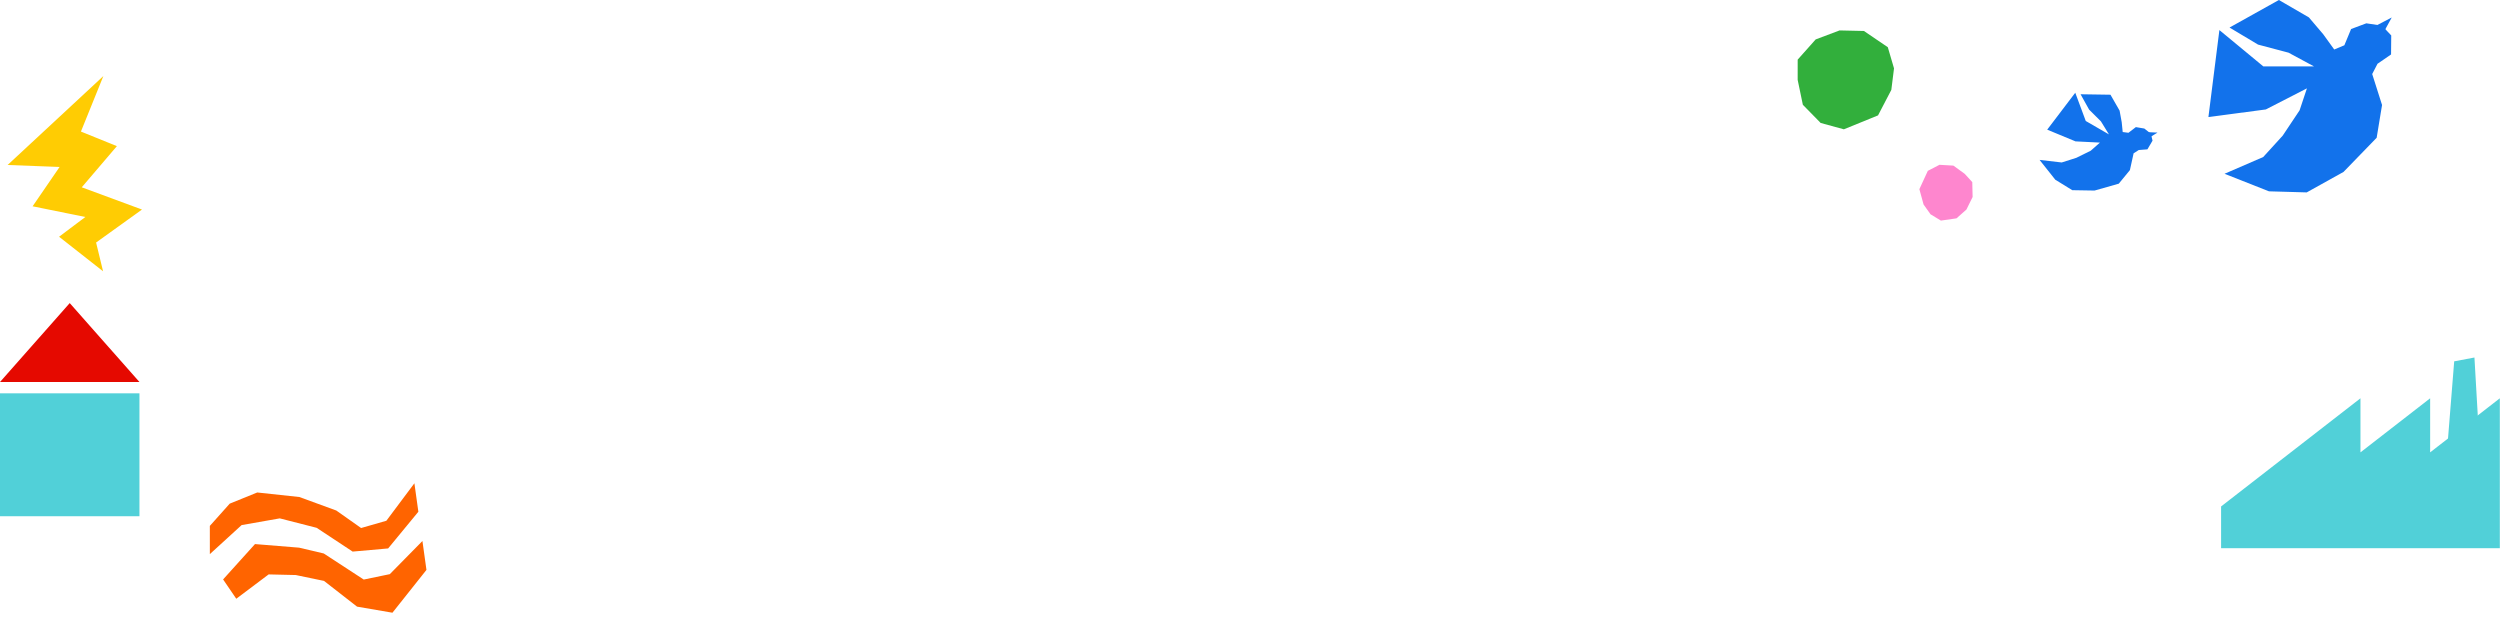 <svg width="986" height="252" viewBox="0 0 986 252" fill="none" xmlns="http://www.w3.org/2000/svg">
<path d="M958.448 178.413V157.085L930.967 178.413V157.085L896.926 183.5L876 199.741V216.217H935.538H985.93V157.085L958.448 178.413Z" fill="#51D0D8"/>
<path d="M967.934 142.512L965.031 178.772H978.096L975.92 141L967.934 142.512Z" fill="#51D0D8"/>
<path d="M912.628 26.182H892.646L875.329 11.861L871 46.162L893.646 43.166L909.851 34.843L906.966 43.499L900.305 53.487L892.614 61.927L877.353 68.538L894.884 75.459L909.763 75.883L924.283 67.808L937.356 54.329L939.479 41.414L935.595 29.198L937.692 25.153L943.033 21.478L943.103 13.973L939.455 10.113L933.275 9.198L927.275 11.443L924.616 17.857L920.62 19.523L916.291 13.527L910.629 6.866L898.794 0L879.325 10.864L890.567 17.587L902.603 20.775L912.628 26.182Z" fill="#1272EB"/>
<path d="M934.287 11.601L943.301 6.895L938.711 15.322L934.287 11.601Z" fill="#1272EB"/>
<path d="M831.771 53.006L822.621 47.717L818.481 36.575L807.419 51.137L818.583 55.759L828.207 56.237L824.595 59.438L818.9 62.248L813.144 64.078L804.405 63.065L810.601 70.875L817.303 75.008L826.09 75.154L835.644 72.442L840.035 67.09L841.491 60.467L843.521 59.17L846.94 58.901L848.959 55.482L848.31 52.749L845.722 50.694L842.38 50.134L839.465 52.367L837.194 52.072L836.799 48.181L835.969 43.632L832.367 37.355L820.575 37.176L823.944 43.23L828.612 47.877L831.771 53.006Z" fill="#1272EB"/>
<path d="M845.549 52.062L850.923 52.293L846.59 54.937L845.549 52.062Z" fill="#1272EB"/>
<path d="M55 155.129H0V203.6H55V155.129Z" fill="#51D0D8"/>
<path d="M27.502 119.538L0 150.663H55L27.502 119.538Z" fill="#E50900"/>
<path d="M40.766 30L3 65.07L23.504 65.85L12.86 81.365L33.661 85.581L23.297 93.369L40.649 107L37.898 95.652L56 82.643L32.246 73.87L46.098 57.639L31.919 51.89L40.766 30Z" fill="#FFCC03"/>
<path d="M168.193 224.768L154.778 241.654L140.82 239.259L127.794 229.109L116.66 226.796L105.954 226.546L93.186 236.146L87.991 228.522L100.57 214.584L117.977 215.999L127.692 218.293L143.463 228.577L153.741 226.445L166.607 213.37L168.193 224.768Z" fill="#FF6400"/>
<path d="M165.001 201.829L153.073 216.302L139.084 217.547L124.88 208.169L110.341 204.444L95.289 207.099L82.765 218.541L82.76 207.414L90.606 198.637L101.457 194.234L118.077 196.024L132.624 201.342L142.418 208.251L152.383 205.385L163.439 190.606L165.001 201.829Z" fill="#FF6400"/>
<path d="M709 31.505L709.005 23.518L716.098 15.552L725.518 12L735.13 12.217L744.55 18.616L747 26.964L745.938 35.454L740.695 45.511L727.223 51L718.071 48.496L711.043 41.324L709 31.505Z" fill="#32AF3C"/>
<path d="M774.888 68.562L777.865 71.821L778 77.696L775.561 82.639L771.641 86.116L765.491 87L761.399 84.51L758.656 80.654L757 74.61L760.335 67.376L764.924 65L770.409 65.317L774.888 68.562Z" fill="#FE86CE"/>
</svg>
